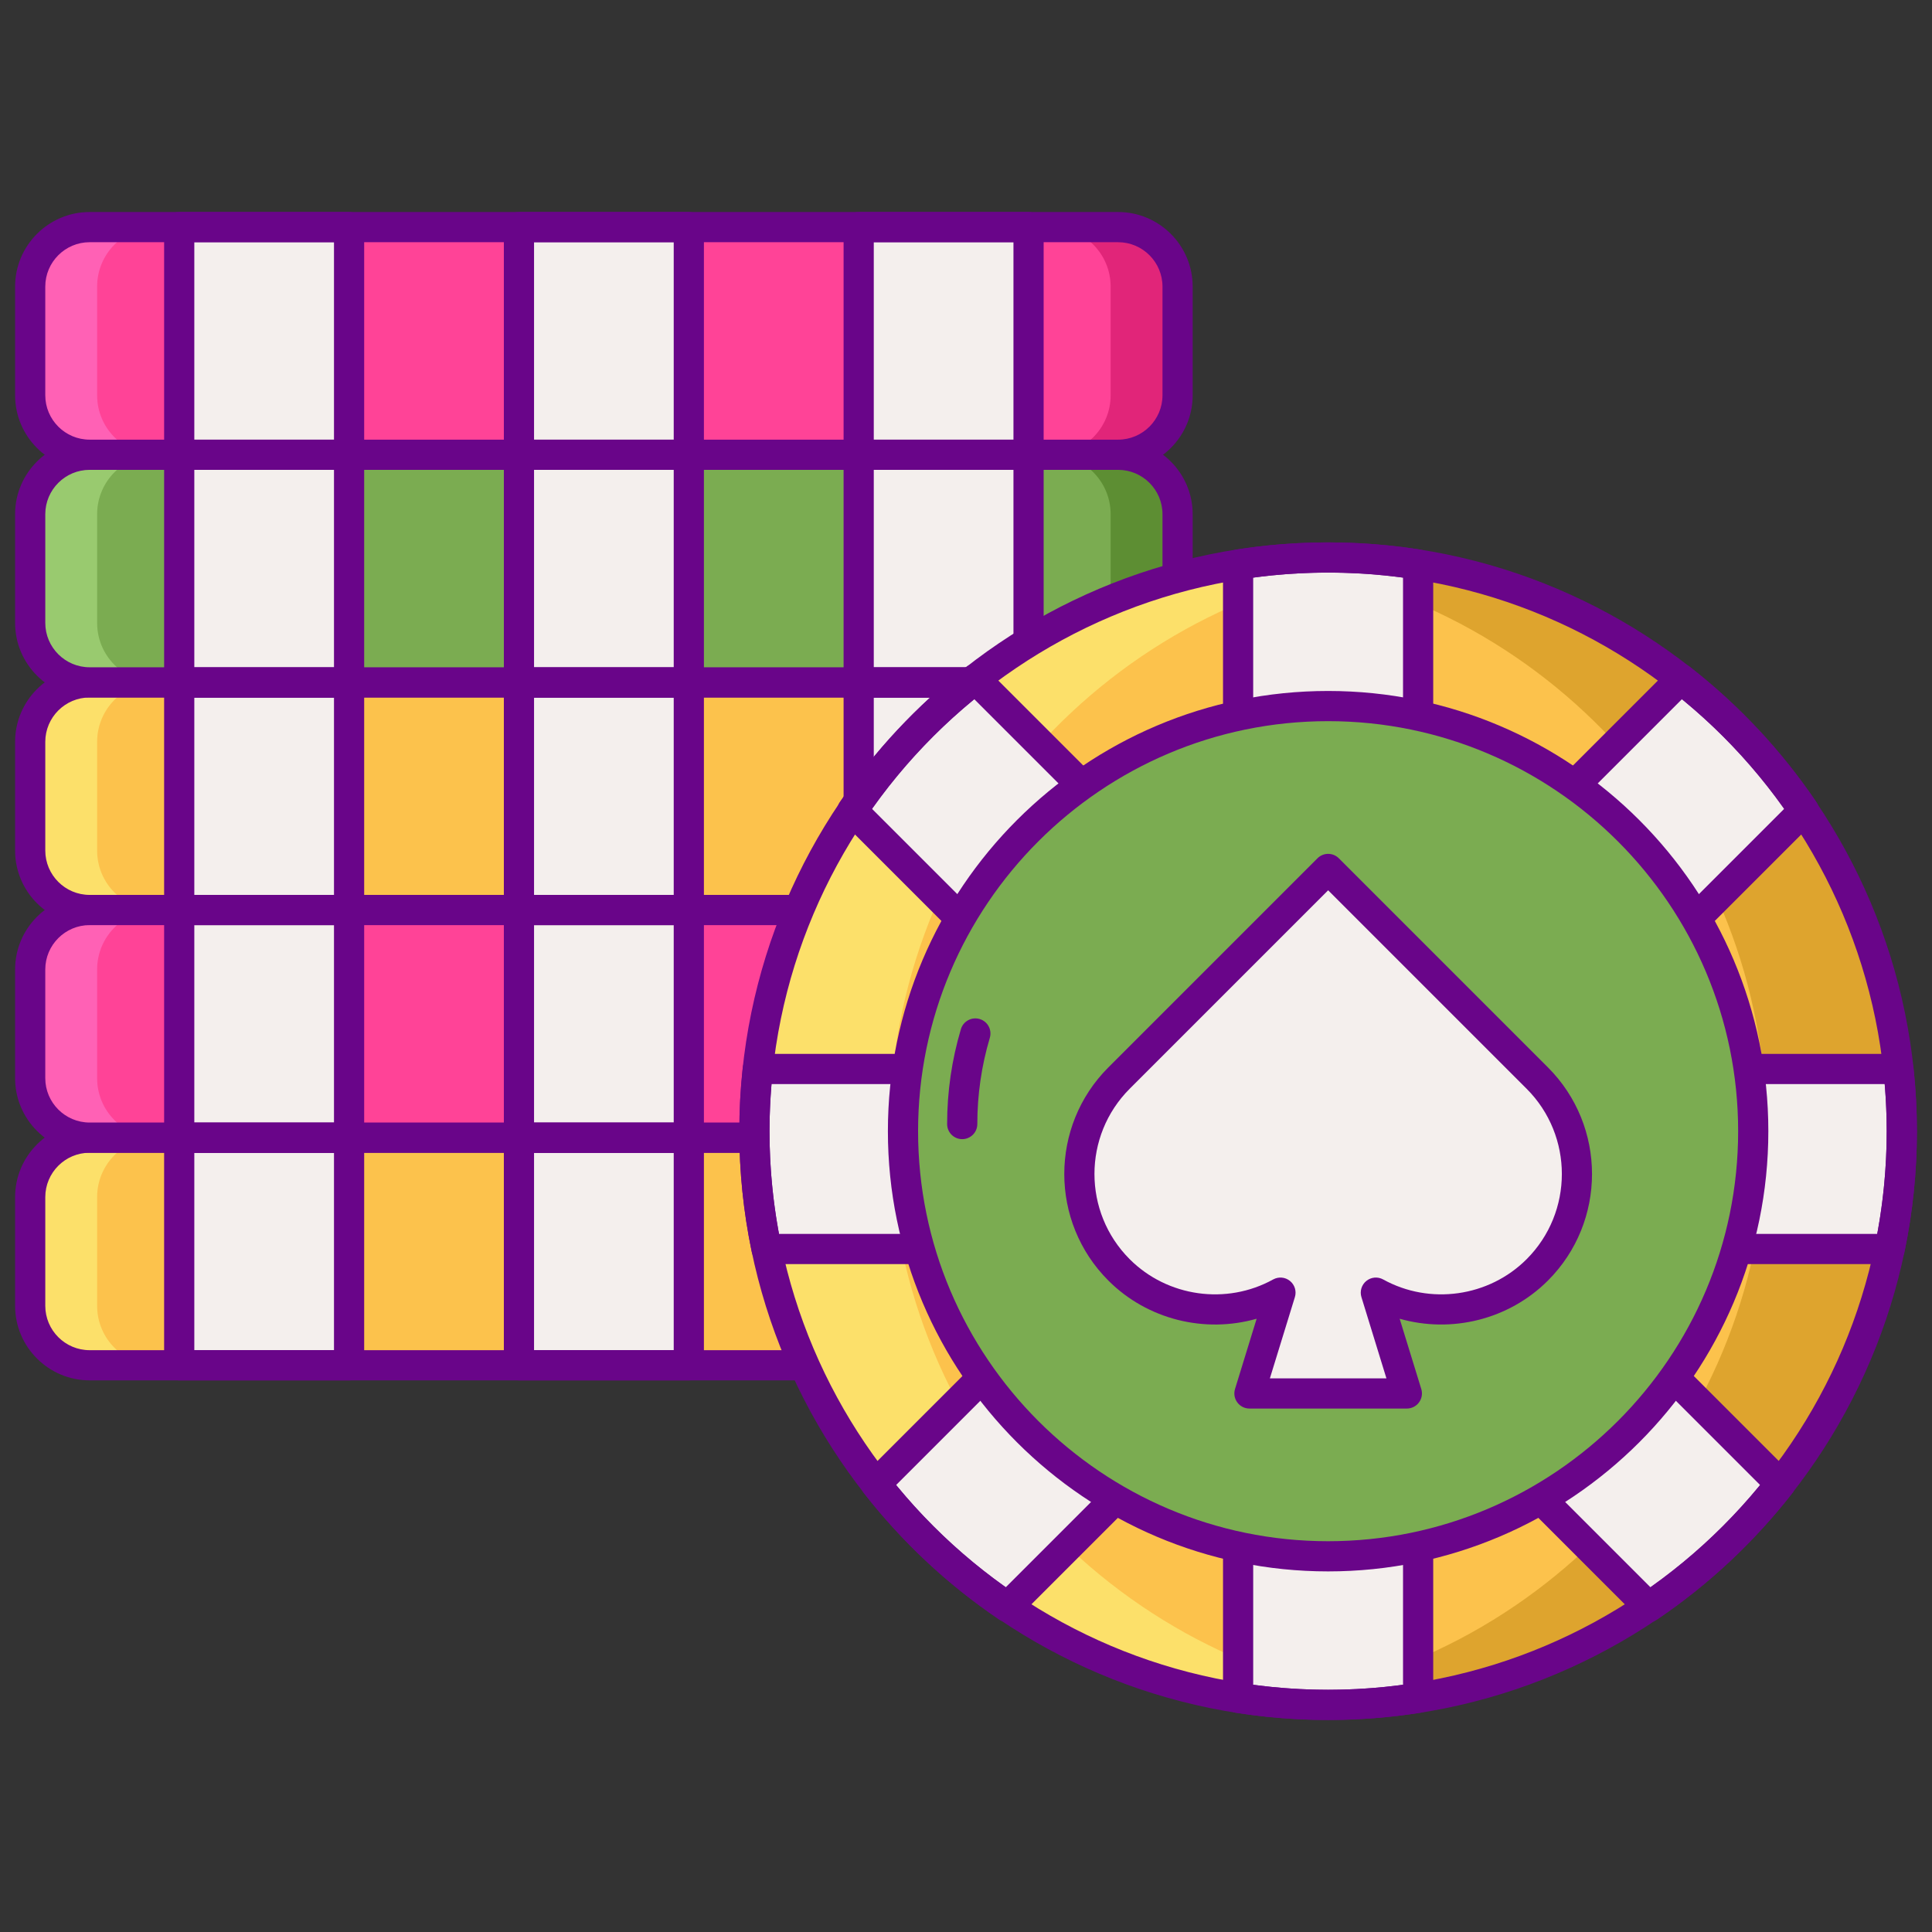 <?xml version="1.0" encoding="UTF-8" standalone="no"?><!-- icon666.com - MILLIONS OF FREE VECTOR ICONS --><svg width="1024" height="1024" id="Layer_1" enable-background="new 0 0 256 256" viewBox="0 0 256 256" xmlns="http://www.w3.org/2000/svg"><rect x="0" y="0" width="256" height="256" fill="#333333" stroke="none"/><path d="m11.88 150.744h136.275c4.352 0 7.881 3.528 7.881 7.881v14.401c0 4.352-3.528 7.881-7.881 7.881h-136.275c-4.352 0-7.88-3.528-7.88-7.881v-14.401c0-4.353 3.528-7.881 7.88-7.881z" fill="#fcc24c"/><path d="m148.155 150.744h-8.87c4.352 0 7.881 3.528 7.881 7.881v14.401c0 4.352-3.528 7.881-7.881 7.881h8.87c4.352 0 7.881-3.528 7.881-7.881v-14.401c0-4.353-3.528-7.881-7.881-7.881z" fill="#dea42e"/><path d="m11.88 180.906h8.87c-4.352 0-7.88-3.528-7.88-7.881v-14.401c0-4.352 3.528-7.881 7.88-7.881h-8.87c-4.352 0-7.88 3.528-7.88 7.881v14.401c0 4.353 3.528 7.881 7.88 7.881z" fill="#fce06a"/><path d="m23.747 150.744h22.508v30.163h-22.508z" fill="#f4efed"/><path d="m46.255 182.906h-22.508c-1.104 0-2-.896-2-2v-30.163c0-1.104.896-2 2-2h22.508c1.104 0 2 .896 2 2v30.163c0 1.105-.895 2-2 2zm-20.508-4h18.508v-26.163h-18.508z" fill="#690589"/><path d="m68.764 150.744h22.508v30.163h-22.508z" fill="#f4efed"/><path d="m91.272 182.906h-22.508c-1.104 0-2-.896-2-2v-30.163c0-1.104.896-2 2-2h22.508c1.104 0 2 .896 2 2v30.163c0 1.105-.896 2-2 2zm-20.508-4h18.508v-26.163h-18.508z" fill="#690589"/><path d="m113.78 150.744h22.508v30.163h-22.508z" fill="#f4efed"/><path d="m136.289 182.906h-22.509c-1.104 0-2-.896-2-2v-30.163c0-1.104.896-2 2-2h22.509c1.104 0 2 .896 2 2v30.163c0 1.105-.895 2-2 2zm-20.509-4h18.509v-26.163h-18.509z" fill="#690589"/><path d="m148.156 182.906h-136.276c-5.448 0-9.88-4.432-9.88-9.88v-14.402c0-5.448 4.432-9.88 9.88-9.88h136.275c5.448 0 9.88 4.432 9.88 9.88v14.402c.001 5.448-4.431 9.88-9.879 9.88zm-136.276-30.162c-3.243 0-5.88 2.638-5.88 5.88v14.402c0 3.243 2.638 5.88 5.88 5.88h136.275c3.243 0 5.88-2.638 5.88-5.88v-14.402c0-3.243-2.638-5.88-5.88-5.88z" fill="#690589"/><path d="m11.88 120.581h136.275c4.352 0 7.881 3.528 7.881 7.881v14.402c0 4.352-3.528 7.88-7.881 7.88h-136.275c-4.352 0-7.88-3.528-7.88-7.88v-14.402c0-4.353 3.528-7.881 7.88-7.881z" fill="#ff4397"/><path d="m148.155 120.581h-8.87c4.352 0 7.881 3.528 7.881 7.881v14.402c0 4.352-3.528 7.88-7.881 7.88h8.87c4.352 0 7.881-3.528 7.881-7.88v-14.402c0-4.353-3.528-7.881-7.881-7.881z" fill="#e12579"/><path d="m11.88 150.744h8.87c-4.352 0-7.88-3.528-7.88-7.88v-14.401c0-4.352 3.528-7.881 7.88-7.881h-8.87c-4.352 0-7.88 3.528-7.88 7.881v14.401c0 4.351 3.528 7.88 7.88 7.88z" fill="#ff61b5"/><path d="m23.747 120.581h22.508v30.163h-22.508z" fill="#f4efed"/><path d="m46.255 152.744h-22.508c-1.104 0-2-.896-2-2v-30.163c0-1.104.896-2 2-2h22.508c1.104 0 2 .896 2 2v30.163c0 1.104-.895 2-2 2zm-20.508-4h18.508v-26.163h-18.508z" fill="#690589"/><path d="m68.764 120.581h22.508v30.163h-22.508z" fill="#f4efed"/><path d="m91.272 152.744h-22.508c-1.104 0-2-.896-2-2v-30.163c0-1.104.896-2 2-2h22.508c1.104 0 2 .896 2 2v30.163c0 1.104-.896 2-2 2zm-20.508-4h18.508v-26.163h-18.508z" fill="#690589"/><path d="m113.78 120.581h22.508v30.163h-22.508z" fill="#f4efed"/><path d="m136.289 152.744h-22.509c-1.104 0-2-.896-2-2v-30.163c0-1.104.896-2 2-2h22.509c1.104 0 2 .896 2 2v30.163c0 1.104-.895 2-2 2zm-20.509-4h18.509v-26.163h-18.509z" fill="#690589"/><path d="m148.156 152.744h-136.276c-5.448 0-9.88-4.432-9.88-9.88v-14.401c0-5.448 4.432-9.881 9.88-9.881h136.275c5.448 0 9.88 4.433 9.88 9.881v14.401c.001 5.447-4.431 9.88-9.879 9.88zm-136.276-30.163c-3.243 0-5.88 2.638-5.88 5.881v14.401c0 3.243 2.638 5.88 5.88 5.88h136.275c3.243 0 5.88-2.638 5.88-5.88v-14.401c0-3.243-2.638-5.881-5.88-5.881z" fill="#690589"/><path d="m11.88 90.419h136.275c4.352 0 7.881 3.528 7.881 7.88v14.401c0 4.352-3.528 7.881-7.881 7.881h-136.275c-4.352 0-7.88-3.528-7.88-7.881v-14.401c0-4.352 3.528-7.88 7.88-7.88z" fill="#fcc24c"/><path d="m148.155 90.419h-8.87c4.352 0 7.881 3.528 7.881 7.88v14.401c0 4.352-3.528 7.881-7.881 7.881h8.87c4.352 0 7.881-3.528 7.881-7.881v-14.401c0-4.352-3.528-7.88-7.881-7.88z" fill="#dea42e"/><path d="m11.88 120.581h8.87c-4.352 0-7.88-3.528-7.88-7.881v-14.401c0-4.352 3.528-7.881 7.88-7.881h-8.87c-4.352 0-7.88 3.528-7.88 7.881v14.401c0 4.353 3.528 7.881 7.88 7.881z" fill="#fce06a"/><path d="m23.747 90.419h22.508v30.162h-22.508z" fill="#f4efed"/><path d="m46.255 122.581h-22.508c-1.104 0-2-.896-2-2v-30.162c0-1.104.896-2 2-2h22.508c1.104 0 2 .896 2 2v30.162c0 1.105-.895 2-2 2zm-20.508-4h18.508v-26.162h-18.508z" fill="#690589"/><path d="m68.764 90.419h22.508v30.162h-22.508z" fill="#f4efed"/><path d="m91.272 122.581h-22.508c-1.104 0-2-.896-2-2v-30.162c0-1.104.896-2 2-2h22.508c1.104 0 2 .896 2 2v30.162c0 1.105-.896 2-2 2zm-20.508-4h18.508v-26.162h-18.508z" fill="#690589"/><path d="m113.78 90.419h22.508v30.162h-22.508z" fill="#f4efed"/><path d="m136.289 122.581h-22.509c-1.104 0-2-.896-2-2v-30.162c0-1.104.896-2 2-2h22.509c1.104 0 2 .896 2 2v30.162c0 1.105-.895 2-2 2zm-20.509-4h18.509v-26.162h-18.509z" fill="#690589"/><path d="m148.156 122.581h-136.276c-5.448 0-9.88-4.432-9.88-9.88v-14.402c0-5.448 4.432-9.88 9.88-9.88h136.275c5.448 0 9.88 4.432 9.88 9.88v14.401c.001 5.449-4.431 9.881-9.879 9.881zm-136.276-30.162c-3.243 0-5.88 2.638-5.88 5.88v14.401c0 3.243 2.638 5.88 5.88 5.88h136.275c3.243 0 5.88-2.638 5.88-5.88v-14.401c0-3.243-2.638-5.88-5.88-5.88z" fill="#690589"/><path d="m11.88 60.256h136.275c4.352 0 7.881 3.528 7.881 7.88v14.401c0 4.352-3.528 7.881-7.881 7.881h-136.275c-4.352 0-7.88-3.528-7.88-7.881v-14.4c0-4.352 3.528-7.881 7.88-7.881z" fill="#7bac51"/><path d="m148.155 60.256h-8.87c4.352 0 7.881 3.528 7.881 7.88v14.401c0 4.352-3.528 7.881-7.881 7.881h8.87c4.352 0 7.881-3.528 7.881-7.881v-14.4c0-4.352-3.528-7.881-7.881-7.881z" fill="#5d8e33"/><path d="m11.88 90.419h8.87c-4.352 0-7.88-3.528-7.88-7.881v-14.401c0-4.352 3.528-7.881 7.88-7.881h-8.87c-4.352 0-7.88 3.528-7.88 7.881v14.401c0 4.353 3.528 7.881 7.88 7.881z" fill="#99ca6f"/><path d="m23.747 60.256h22.508v30.163h-22.508z" fill="#f4efed"/><path d="m46.255 92.419h-22.508c-1.104 0-2-.896-2-2v-30.163c0-1.104.896-2 2-2h22.508c1.104 0 2 .896 2 2v30.163c0 1.104-.895 2-2 2zm-20.508-4h18.508v-26.163h-18.508z" fill="#690589"/><path d="m68.764 60.256h22.508v30.163h-22.508z" fill="#f4efed"/><path d="m91.272 92.419h-22.508c-1.104 0-2-.896-2-2v-30.163c0-1.104.896-2 2-2h22.508c1.104 0 2 .896 2 2v30.163c0 1.104-.896 2-2 2zm-20.508-4h18.508v-26.163h-18.508z" fill="#690589"/><path d="m113.78 60.256h22.508v30.163h-22.508z" fill="#f4efed"/><path d="m136.289 92.419h-22.509c-1.104 0-2-.896-2-2v-30.163c0-1.104.896-2 2-2h22.509c1.104 0 2 .896 2 2v30.163c0 1.104-.895 2-2 2zm-20.509-4h18.509v-26.163h-18.509z" fill="#690589"/><path d="m148.156 92.419h-136.276c-5.448 0-9.88-4.433-9.88-9.881v-14.401c0-5.448 4.432-9.88 9.88-9.88h136.275c5.448 0 9.88 4.432 9.88 9.88v14.401c.001 5.448-4.431 9.881-9.879 9.881zm-136.276-30.163c-3.243 0-5.88 2.638-5.88 5.88v14.401c0 3.243 2.638 5.881 5.88 5.881h136.275c3.243 0 5.88-2.638 5.88-5.881v-14.4c0-3.243-2.638-5.88-5.88-5.88h-136.275z" fill="#690589"/><path d="m11.88 30.094h136.275c4.352 0 7.881 3.528 7.881 7.881v14.402c0 4.352-3.528 7.881-7.881 7.881h-136.275c-4.352 0-7.88-3.528-7.88-7.881v-14.403c0-4.352 3.528-7.88 7.88-7.88z" fill="#ff4397"/><path d="m148.155 30.094h-8.87c4.352 0 7.881 3.528 7.881 7.881v14.402c0 4.352-3.528 7.881-7.881 7.881h8.87c4.352 0 7.881-3.528 7.881-7.881v-14.403c0-4.352-3.528-7.88-7.881-7.88z" fill="#e12579"/><path d="m11.88 60.256h8.87c-4.352 0-7.88-3.528-7.88-7.881v-14.401c0-4.352 3.528-7.881 7.88-7.881h-8.87c-4.352 0-7.88 3.528-7.88 7.881v14.401c0 4.353 3.528 7.881 7.88 7.881z" fill="#ff61b5"/><path d="m23.747 30.094h22.508v30.163h-22.508z" fill="#f4efed"/><path d="m46.255 62.256h-22.508c-1.104 0-2-.896-2-2v-30.162c0-1.104.896-2 2-2h22.508c1.104 0 2 .896 2 2v30.163c0 1.104-.895 1.999-2 1.999zm-20.508-4h18.508v-26.162h-18.508z" fill="#690589"/><path d="m68.764 30.094h22.508v30.163h-22.508z" fill="#f4efed"/><path d="m91.272 62.256h-22.508c-1.104 0-2-.896-2-2v-30.162c0-1.104.896-2 2-2h22.508c1.104 0 2 .896 2 2v30.163c0 1.104-.896 1.999-2 1.999zm-20.508-4h18.508v-26.162h-18.508z" fill="#690589"/><path d="m113.78 30.094h22.508v30.163h-22.508z" fill="#f4efed"/><path d="m136.289 62.256h-22.509c-1.104 0-2-.896-2-2v-30.162c0-1.104.896-2 2-2h22.509c1.104 0 2 .896 2 2v30.163c0 1.104-.895 1.999-2 1.999zm-20.509-4h18.509v-26.162h-18.509z" fill="#690589"/><path d="m148.156 62.256h-136.276c-5.448 0-9.88-4.432-9.88-9.88v-14.402c0-5.448 4.432-9.88 9.88-9.88h136.275c5.448 0 9.88 4.432 9.88 9.88v14.402c.001 5.448-4.431 9.88-9.879 9.88zm-136.276-30.162c-3.243 0-5.88 2.638-5.88 5.88v14.402c0 3.243 2.638 5.88 5.88 5.88h136.275c3.243 0 5.88-2.638 5.88-5.88v-14.402c0-3.243-2.638-5.88-5.88-5.88z" fill="#690589"/><ellipse cx="175.982" cy="149.888" fill="#fcc24c" rx="76.018" ry="76.018" transform="matrix(.123 -.992 .992 .123 5.523 306.028)"/><path d="m175.982 73.87c-3.035 0-6.022.198-8.964.544 37.756 4.438 67.054 36.525 67.054 75.474s-29.298 71.036-67.054 75.474c2.942.346 5.929.544 8.964.544 41.983 0 76.018-34.034 76.018-76.018 0-41.983-34.035-76.018-76.018-76.018z" fill="#dea42e"/><path d="m175.982 225.906c3.035 0 6.021-.198 8.963-.544-37.757-4.438-67.055-36.525-67.055-75.474s29.298-71.036 67.055-75.474c-2.942-.346-5.929-.544-8.963-.544-41.984 0-76.018 34.035-76.018 76.018 0 41.984 34.034 76.018 76.018 76.018z" fill="#fce06a"/><path d="m239.023 107.395c-4.483-6.638-10.001-12.513-16.3-17.434l-34.815 34.815v-49.967c-3.886-.613-7.868-.938-11.927-.938s-8.04.326-11.927.938v49.968l-34.814-34.816c-6.299 4.92-11.817 10.796-16.3 17.434l34.248 34.248h-46.772c-.292 2.709-.453 5.458-.453 8.245 0 5.351.559 10.57 1.611 15.609h45.613l-31.133 31.133c4.921 6.3 10.796 11.817 17.434 16.3l30.566-30.566v42.604c3.886.613 7.868.938 11.927.938s8.04-.326 11.927-.938v-42.604l30.566 30.566c6.638-4.483 12.513-10 17.434-16.3l-31.133-31.133h45.613c1.052-5.039 1.611-10.258 1.611-15.609 0-2.787-.16-5.536-.453-8.245h-46.772z" fill="#f4efed"/><path d="m175.982 227.906c-4.069 0-8.186-.324-12.238-.963-.972-.153-1.688-.991-1.688-1.976v-37.776l-27.152 27.152c-.678.678-1.74.78-2.534.243-6.778-4.578-12.797-10.206-17.89-16.726-.622-.796-.552-1.931.162-2.645l27.718-27.719h-40.784c-.947 0-1.764-.664-1.958-1.591-1.097-5.256-1.653-10.645-1.653-16.017 0-2.76.156-5.607.464-8.46.109-1.016.967-1.785 1.988-1.785h41.943l-30.834-30.833c-.677-.677-.779-1.74-.243-2.533 4.577-6.778 10.204-12.797 16.726-17.891.796-.622 1.932-.552 2.645.162l31.401 31.4v-45.139c0-.984.716-1.822 1.688-1.976 8.103-1.278 16.372-1.278 24.477 0 .972.153 1.689.991 1.689 1.976v45.139l31.4-31.4c.714-.714 1.849-.784 2.645-.162 6.521 5.094 12.149 11.113 16.727 17.891.536.793.434 1.856-.243 2.533l-30.833 30.834h41.943c1.021 0 1.879.77 1.988 1.785.308 2.853.464 5.7.464 8.46 0 5.371-.556 10.76-1.653 16.017-.194.927-1.011 1.591-1.958 1.591h-40.785l27.719 27.719c.714.714.784 1.849.162 2.645-5.093 6.521-11.113 12.148-17.891 16.726-.794.537-1.855.435-2.534-.243l-27.152-27.151v37.775c0 .984-.716 1.822-1.689 1.976-4.051.639-8.169.962-12.237.962zm-9.927-4.667c6.596.887 13.255.887 19.854 0v-40.875c0-.809.487-1.538 1.235-1.848.747-.31 1.608-.139 2.179.434l29.386 29.386c5.405-3.829 10.278-8.379 14.52-13.557l-29.868-29.868c-.572-.572-.743-1.432-.434-2.179.31-.747 1.039-1.235 1.848-1.235h43.97c.833-4.482 1.255-9.052 1.255-13.608 0-2.042-.09-4.136-.269-6.245h-44.956c-.809 0-1.538-.487-1.848-1.235-.309-.747-.139-1.607.434-2.179l33.068-33.068c-3.829-5.405-8.379-10.277-13.558-14.52l-33.549 33.549c-.572.572-1.434.742-2.179.434-.748-.31-1.235-1.039-1.235-1.848v-48.239c-6.598-.887-13.257-.887-19.854 0v48.239c0 .809-.487 1.538-1.235 1.848-.747.31-1.607.138-2.179-.434l-33.549-33.549c-5.179 4.242-9.729 9.115-13.558 14.52l33.068 33.068c.572.572.743 1.432.434 2.179-.309.748-1.038 1.235-1.848 1.235h-44.956c-.179 2.109-.269 4.203-.269 6.245 0 4.557.422 9.127 1.255 13.608h43.969c.809 0 1.538.487 1.848 1.235.31.747.139 1.607-.433 2.179l-29.867 29.868c4.242 5.178 9.114 9.728 14.52 13.557l29.387-29.386c.571-.573 1.433-.744 2.179-.434.748.31 1.235 1.039 1.235 1.848z" fill="#690589"/><path d="m175.982 227.906c-43.02 0-78.018-34.999-78.018-78.018s34.998-78.018 78.018-78.018 78.018 34.999 78.018 78.018-34.999 78.018-78.018 78.018zm0-152.036c-40.813 0-74.018 33.205-74.018 74.018s33.205 74.018 74.018 74.018c40.814 0 74.018-33.205 74.018-74.018s-33.205-74.018-74.018-74.018z" fill="#690589"/><ellipse cx="175.982" cy="149.888" fill="#7bac51" rx="56.331" ry="56.331" transform="matrix(.224 -.975 .975 .224 -9.565 287.76)"/><path d="m175.982 208.219c-32.164 0-58.331-26.167-58.331-58.331s26.167-58.331 58.331-58.331 58.331 26.167 58.331 58.331-26.167 58.331-58.331 58.331zm0-112.662c-29.958 0-54.331 24.373-54.331 54.331s24.373 54.331 54.331 54.331 54.331-24.373 54.331-54.331-24.373-54.331-54.331-54.331z" fill="#690589"/><path d="m127.499 150.943c-1.105 0-2-.896-2-2 0-4.275.614-8.505 1.824-12.571.315-1.059 1.429-1.662 2.488-1.346 1.059.315 1.661 1.429 1.346 2.488-1.1 3.695-1.658 7.54-1.658 11.429 0 1.105-.896 2-2 2z" fill="#690589"/><path d="m186.417 184.639-4.109-13.355c6.832 3.774 15.594 2.778 21.389-3.018 7.019-7.019 7.019-18.399 0-25.418l-27.71-27.71-27.709 27.71c-7.019 7.019-7.019 18.399 0 25.418 5.795 5.795 14.557 6.792 21.389 3.018l-4.109 13.355z" fill="#f4efed"/><path d="m186.417 186.64h-20.859c-.635 0-1.232-.301-1.609-.812-.377-.51-.489-1.169-.303-1.776l2.866-9.314c-6.86 1.962-14.464.128-19.648-5.056-7.788-7.788-7.788-20.458 0-28.246l27.709-27.71c.78-.781 2.048-.781 2.828 0l27.709 27.71c7.788 7.788 7.788 20.458 0 28.246-5.183 5.183-12.788 7.016-19.648 5.056l2.866 9.314c.187.607.074 1.266-.303 1.776-.376.51-.973.812-1.608.812zm-18.151-4h15.443l-3.313-10.767c-.24-.78.018-1.627.65-2.141.633-.515 1.514-.594 2.229-.198 6.191 3.421 14.008 2.318 19.008-2.681 6.228-6.228 6.228-16.362 0-22.59l-26.295-26.295-26.295 26.295c-6.228 6.228-6.228 16.362 0 22.59 4.999 5 12.816 6.102 19.008 2.681.715-.395 1.595-.316 2.229.198.633.514.89 1.361.65 2.141z" fill="#690589"/></svg>